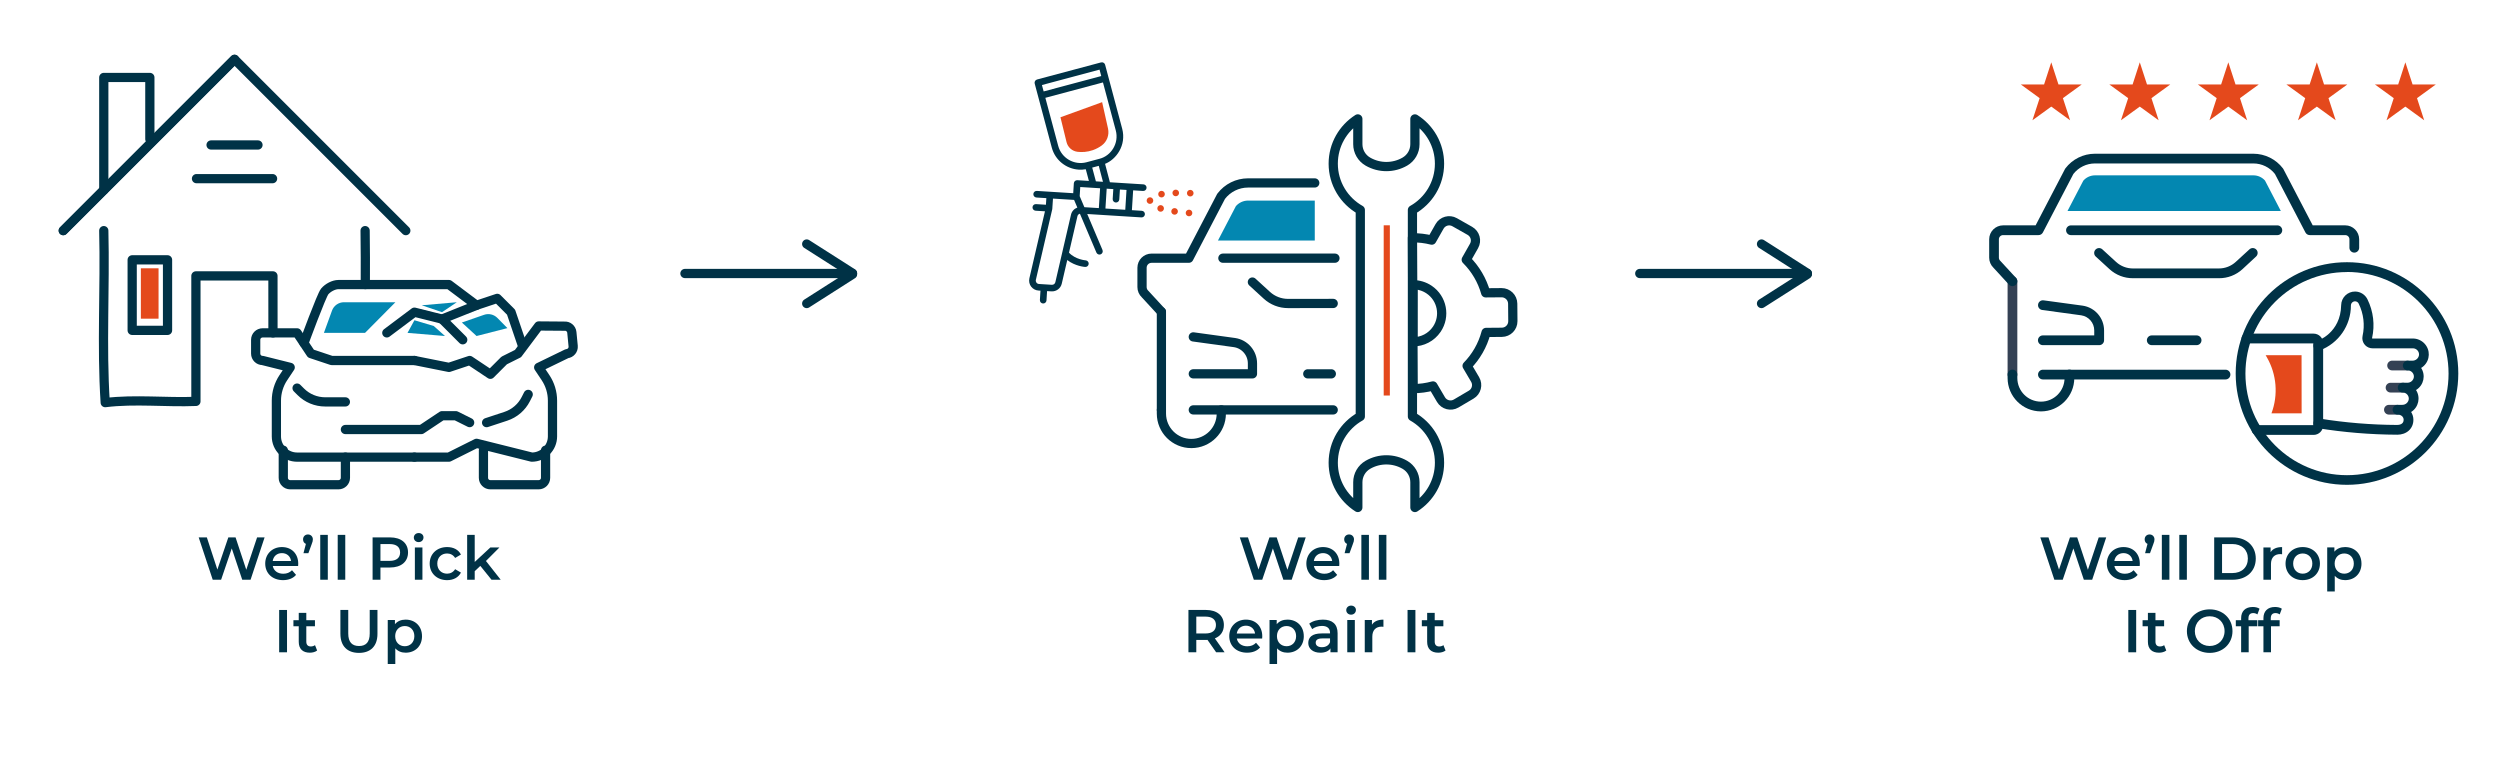 <?xml version="1.0" encoding="UTF-8"?><svg id="Layer_1" xmlns="http://www.w3.org/2000/svg" viewBox="0 0 1488.49 453.32"><defs><style>.cls-1{fill:#344154;}.cls-2{fill:#0387b1;}.cls-3{fill:#003246;}.cls-4{fill:#003246;}.cls-5,.cls-6,.cls-7{stroke:#003246;}.cls-5,.cls-6,.cls-7,.cls-8{fill:none;stroke-linecap:round;stroke-width:5.5px;}.cls-5,.cls-8{stroke-linejoin:round;}.cls-6{stroke-linejoin:bevel;}.cls-7{stroke-miterlimit:10;}.cls-8{stroke:#003246;}.cls-9{fill:#e4491c;}</style></defs><path class="cls-9" d="M682.72,119.3c.07-1.09,1-1.91,2.09-1.84s1.91,1,1.84,2.09-1,1.91-2.09,1.84-1.91-1-1.84-2.09Z"/><path class="cls-9" d="M690.91,126.06c-1.09-.07-1.91-1-1.84-2.09s1-1.91,2.09-1.84,1.91,1,1.84,2.09-1,1.91-2.09,1.84Z"/><path class="cls-9" d="M699.22,127.83c-1.09-.07-1.91-1-1.84-2.09s1-1.91,2.09-1.84,1.91,1,1.84,2.09-1,1.91-2.09,1.84Z"/><path class="cls-9" d="M707.81,128.77c-1.09-.07-1.91-1-1.84-2.09s1-1.91,2.09-1.84,1.91,1,1.84,2.09-1,1.91-2.09,1.84Z"/><path class="cls-9" d="M691.44,117.56c-1.09-.07-1.91-1-1.84-2.09s1-1.91,2.09-1.84,1.91,1,1.84,2.09-1,1.91-2.09,1.84Z"/><path class="cls-9" d="M699.91,116.84c-1.09-.07-1.91-1-1.84-2.09s1-1.91,2.09-1.84,1.91,1,1.84,2.09-1,1.91-2.09,1.84Z"/><path class="cls-9" d="M708.55,116.98c-1.09-.07-1.91-1-1.84-2.09s1-1.91,2.09-1.84,1.91,1,1.84,2.09-1,1.91-2.09,1.84Z"/><path class="cls-3" d="M646.46,100.74l1.86,6.98-6.87-.43c-1.09-.07-2.02.75-2.09,1.84l-.37,5.9-21.65-1.36c-1.09-.07-2.02.75-2.09,1.84s.76,2.02,1.84,2.09l5.9.37-.25,3.93-5.9-.37c-1.09-.07-2.02.75-2.09,1.84s.76,2.02,1.84,2.09l5.58.35-9.28,39.9c-.83,3.72,1.85,7.06,5.42,7.28l1.16.08.02.02-.34,5.52c-.07,1.09.76,2.02,1.84,2.09s2.02-.75,2.09-1.84l.34-5.52.02-.02,2.57.16c2.9.18,5.5-1.75,6.16-4.59l3.27-14.07c4.71,3.69,10.38,4.1,10.67,4.12,1.09.07,2.01-.75,2.09-1.84.07-1.09-.75-2.01-1.83-2.09-.07,0-6.06-.47-9.9-4.57l5.04-21.74c.17-.74.75-1.29,1.47-1.45l9.81,23.13c.43,1,1.6,1.47,2.58,1.05,1-.43,1.47-1.58,1.05-2.59l-9.08-21.42,32.24,2.02c1.09.07,2.02-.75,2.09-1.84s-.75-2.02-1.84-2.09l-5.9-.37.74-11.81,5.9.37c1.09.07,2.02-.75,2.09-1.84s-.75-2.02-1.84-2.09l-19.99-1.25-2.88-10.97c6.44-2.51,12.83-10.87,10.2-20.89l-10.17-38.11c-.26-.98-1.26-1.66-2.42-1.39l-38.11,10.18c-1.05.28-1.68,1.37-1.4,2.42l10.17,38.11c2.01,7.55,8.65,12.67,16.05,13.14,1.37.09,2.78,0,4.18-.24v-.02ZM658.93,112.34l3.93.25-.37,5.9c-.07,1.09.76,2.02,1.84,2.09s2.02-.75,2.09-1.84l.37-5.9,3.93.25-.74,11.81-11.81-.74.74-11.81h0ZM641.44,123.59c-1.84.66-3.3,2.2-3.77,4.22l-9.32,40.21c-.22.95-1.1,1.61-2.07,1.55l-7.71-.49c-1.26-.08-2.09-1.26-1.82-2.45l9.78-42.16.41-6.23,12.57.79,1.94,4.57h0ZM655.68,45.28l-34.3,9.16-1.02-3.81,34.3-9.17s1.02,3.82,1.02,3.82ZM654.99,112.09l-.74,11.81-8.62-.54-2.79-6.57.34-5.44s11.81.74,11.81.74ZM652.49,107.98l-2.19-8.2,3.9-1.04,2.5,9.5-4.2-.27h0ZM646.94,96.6c-7.38,1.96-14.93-2.42-16.9-9.78l-7.64-28.58,34.3-9.16,7.63,28.58c2.04,7.61-2.77,15.18-9.77,16.9l-7.62,2.03h0Z"/><path class="cls-9" d="M656.2,60.82l-24.81,9,3.62,14.78c.76,3.13,3.41,5.43,6.61,5.79,2.54.29,5.71.18,9.11-1.01,2.07-.74,3.81-1.72,5.23-2.76,3.15-2.3,4.6-6.28,3.75-10.1-1.17-5.23-2.35-10.46-3.51-15.7Z"/><path class="cls-5" d="M900.66,180.8c-.03-3.63-3.01-6.56-6.64-6.53l-9.44.08c-2.1-7.46-6.1-14.25-11.59-19.71l4.65-8.21c1.8-3.16.68-7.18-2.48-8.98l-9.07-5.14c-3.16-1.8-7.18-.68-8.98,2.48l-4.64,8.18c-3.86-.98-7.72-1.42-11.52-1.38l.44,89.79c4.03,0,7.99-.55,11.79-1.59l4.78,8.13c1.84,3.13,5.88,4.18,9.01,2.34l8.98-5.29c3.13-1.84,4.18-5.88,2.34-9.01l-4.78-8.13c5.25-5.38,9.24-12.12,11.3-19.9l9.41-.08c3.64-.03,6.56-3,6.53-6.64l-.09-10.43h0ZM855.47,196.02c-3.28,4.86-8.64,7.49-14.1,7.5l.02-34c3.27,0,6.59.95,9.5,2.91,7.78,5.25,9.83,15.82,4.58,23.6h0Z"/><path class="cls-8" d="M809.92,219.85v-94.85c-9.61-5.42-16.12-15.72-16.12-27.55,0-11.21,5.84-21.03,14.64-26.65v15.05c0,4.28,2.28,8.23,5.99,10.37h0c6.82,3.93,15.21,3.93,22.02,0h0c3.7-2.14,5.99-6.09,5.99-10.37v-15.04c8.79,5.61,14.64,15.44,14.64,26.65,0,11.83-6.5,22.12-16.12,27.55v94.84h0v28.11c9.61,5.42,16.12,15.72,16.12,27.55,0,11.21-5.84,21.03-14.64,26.65v-15.05c0-4.28-2.28-8.23-5.99-10.37h0c-6.81-3.93-15.21-3.93-22.02,0h0c-3.7,2.14-5.99,6.09-5.99,10.37v15.04c-8.79-5.61-14.64-15.44-14.64-26.65,0-11.83,6.5-22.12,16.12-27.55v-28.11h0Z"/><path class="cls-8" d="M793.79,180.67l-26.92.03c-4.65,0-9.14-1.74-12.57-4.87l-8.63-7.9"/><path class="cls-8" d="M710.48,200.59l24.49,3.37c6.17.9,10.74,6.19,10.74,12.42v6.2h-35.23"/><line class="cls-8" x1="691.5" y1="185.64" x2="691.5" y2="244.05"/><path class="cls-8" d="M691.5,185.64l-9.73-10.56c-1.16-1.08-1.81-2.58-1.81-4.16v-11.51c0-3.13,2.54-5.68,5.68-5.68h22.19l19.21-36.83c3.81-5.02,9.75-7.98,16.06-7.98h39.7"/><path class="cls-8" d="M727.16,244.05v2.18c0,9.84-7.98,17.83-17.83,17.83h0c-9.84,0-17.83-7.98-17.83-17.83v-2.18"/><line class="cls-8" x1="793.79" y1="244.05" x2="710.48" y2="244.05"/><line class="cls-8" x1="778.64" y1="222.59" x2="792.67" y2="222.59"/><line class="cls-8" x1="728.1" y1="153.72" x2="794.82" y2="153.72"/><path class="cls-2" d="M735.87,122.68l-10.71,20.54h57.65v-23.8h-39.7c-2.76,0-5.41,1.2-7.23,3.27h0Z"/><rect class="cls-9" x="823.85" y="134.14" width="3.66" height="101.35"/><polyline class="cls-8" points="89.22 82.83 89.22 46.12 61.79 46.12 61.79 113.18"/><line class="cls-8" x1="139.64" y1="35.33" x2="37.66" y2="137.31"/><polyline class="cls-8" points="241.62 137.31 139.64 35.33 37.66 137.31"/><path class="cls-8" d="M162.53,198.2c-.02-13.46-.02-20.62-.02-33.93h-45.86v74.71c-17.75.74-36.24-1.48-54,.74-2.22-34.03,0-68.05-.86-102.4"/><path class="cls-8" d="M217.39,137.31c.17,9.53.17,22.59.12,32.12"/><path class="cls-8" d="M246.75,272.17h-69.86c-6.81,0-12.33-5.52-12.33-12.33v-21.3c0-4.87,1.44-9.63,4.14-13.68l4.08-6.12-16.44-4.11c-2.27,0-4.11-1.84-4.11-4.11v-8.22c0-2.27,1.84-4.11,4.11-4.11h20.55l8.22,12.33,12.33,4.11h49.32"/><path class="cls-8" d="M176.88,231.07l2.2,2.2c3.85,3.85,9.08,6.02,14.53,6.02h12.03"/><path class="cls-8" d="M168.67,268.06v16.44c0,2.27,1.84,4.11,4.11,4.11h28.77c2.27,0,4.11-1.84,4.11-4.11v-12.33"/><path class="cls-8" d="M246.75,272.17h20.55l16.44-8.22,32.88,8.22c6.81,0,12.33-5.52,12.33-12.33v-21.3c0-4.87-1.44-9.63-4.14-13.68l-4.08-6.12,16.84-8.18c2.26-.22,3.91-2.23,3.69-4.49l-.79-8.18c-.22-2.26-2.23-3.91-4.49-3.69l-15.24-.12-12.33,16.44-8.22,4.11-8.22,8.22-12.33-8.22-12.33,4.11-20.55-4.11"/><path class="cls-8" d="M311.02,205.68l-6.74-19.81-8.22-8.22-12.33,4.11-16.44-12.33h-65.75c-2.88,0-6.33,1.87-8.22,4.11-1.89,2.24-12.33,30.66-12.33,30.66"/><path class="cls-8" d="M314.49,234.82l-1.41,2.78c-2.46,4.87-6.75,8.56-11.92,10.26l-11.44,3.77"/><path class="cls-8" d="M324.83,268.06v16.44c0,2.27-1.84,4.11-4.11,4.11h-28.77c-2.27,0-4.11-1.84-4.11-4.11v-16.44"/><polyline class="cls-8" points="205.65 255.73 250.86 255.73 263.19 247.52 271.41 247.52 279.63 251.62"/><polyline class="cls-8" points="283.73 181.76 263.18 189.98 275.51 202.31"/><polyline class="cls-8" points="263.18 189.98 246.75 185.87 230.31 198.2"/><path class="cls-2" d="M192.85,198.2l4.82-13.26c1.09-3,3.94-4.99,7.12-4.99h30.64l-18.1,18.25h-24.48,0Z"/><polygon class="cls-2" points="242.63 198.2 246.75 190.68 258.23 194.09 264.94 200.06 242.63 198.2"/><path class="cls-2" d="M274.99,192.03l13.23-4.59c2.77-.96,5.85-.24,7.91,1.85l5.98,6.07-18.37,4.7-8.74-8.03h0Z"/><polygon class="cls-2" points="251.1 181.76 263.18 185.87 271.98 179.95 251.1 181.76"/><line class="cls-8" x1="116.99" y1="106.37" x2="162.29" y2="106.37"/><line class="cls-8" x1="125.67" y1="86.32" x2="153.6" y2="86.32"/><rect class="cls-8" x="78.7" y="154.7" width="21.05" height="42"/><rect class="cls-9" x="83.87" y="159.74" width="10.53" height="30"/><path class="cls-3" d="M1321.18,165.65h-51.22c-5.15.03-10.13-1.89-13.93-5.36l-8.21-7.52c-1.19-1.08-1.29-2.91-.21-4.11,1.08-1.19,2.91-1.29,4.11-.21h0l8.21,7.52c2.72,2.49,6.28,3.87,9.98,3.87h51.22c3.69,0,7.25-1.38,9.98-3.87l8.21-7.52c1.18-1.08,3.02-1,4.11.18s1,3.02-.18,4.11h0l-8.13,7.55c-3.8,3.47-8.77,5.39-13.92,5.36Z"/><path class="cls-3" d="M1249.81,205.5h-33.52c-1.6,0-2.9-1.3-2.9-2.9s1.3-2.9,2.9-2.9h30.61v-2.99c-.01-4.49-3.3-8.3-7.74-8.97l-23.22-3.17c-1.59-.22-2.7-1.68-2.48-3.27.22-1.59,1.68-2.7,3.27-2.48l23.3,3.17c7.3,1.09,12.71,7.35,12.73,14.73v5.89c0,1.6-1.3,2.9-2.9,2.9-.02,0-.04,0-.05,0Z"/><path class="cls-1" d="M1198.21,225.92c-1.6,0-2.9-1.3-2.9-2.9h0v-55.56c0-1.6,1.3-2.9,2.9-2.9s2.9,1.3,2.9,2.9v55.56c0,1.6-1.3,2.9-2.9,2.9h0Z"/><path class="cls-4" d="M1198.21,170.36c-.8,0-1.57-.35-2.11-.94l-9.18-9.98c-1.63-1.57-2.56-3.73-2.57-6v-10.97c.01-4.58,3.73-8.29,8.31-8.3h19.34l17.46-33.49c.07-.14.16-.28.25-.41,4.18-5.5,10.69-8.73,17.6-8.74h94.36c6.9.02,13.41,3.25,17.59,8.74.1.13.19.26.26.41l17.46,33.49h19.35c4.58,0,8.3,3.72,8.31,8.3v5.04c0,1.6-1.3,2.9-2.9,2.9s-2.9-1.3-2.9-2.9v-5.04c0-1.38-1.12-2.49-2.5-2.49h-21.11c-1.08,0-2.07-.6-2.58-1.56l-18.16-34.84c-3.09-3.94-7.81-6.25-12.82-6.26h-94.36c-5.01.01-9.73,2.32-12.83,6.26l-18.16,34.84c-.5.96-1.49,1.57-2.58,1.56h-21.11c-1.38,0-2.5,1.11-2.5,2.49v10.97c0,.69.3,1.35.8,1.83l.16.16,9.26,10.05c1.08,1.19,1,3.03-.19,4.12-.53.48-1.21.75-1.92.76h-.03Z"/><path class="cls-3" d="M1215.18,244.95c-10.97-.01-19.86-8.9-19.87-19.87v-2.11c0-1.6,1.3-2.9,2.9-2.9s2.9,1.3,2.9,2.9v2.11c0,7.77,6.3,14.06,14.06,14.06,7.76,0,14.06-6.3,14.06-14.06v-2.11c0-1.6,1.3-2.9,2.9-2.9s2.9,1.3,2.9,2.9v2.11c-.01,10.97-8.9,19.86-19.87,19.87Z"/><path class="cls-3" d="M1325.07,225.92h-108.73c-1.6,0-2.9-1.3-2.9-2.9s1.3-2.9,2.9-2.9h108.73c1.6,0,2.9,1.3,2.9,2.9s-1.3,2.9-2.9,2.9Z"/><path class="cls-3" d="M1307.85,205.5h-26.71c-1.6,0-2.9-1.3-2.9-2.9s1.3-2.9,2.9-2.9h26.71c1.6,0,2.9,1.3,2.9,2.9s-1.3,2.9-2.9,2.9h0Z"/><path class="cls-3" d="M1355.93,139.99h-122.89c-1.6,0-2.9-1.3-2.9-2.9s1.3-2.9,2.9-2.9h122.89c1.6,0,2.9,1.3,2.9,2.9s-1.3,2.9-2.9,2.9Z"/><path class="cls-3" d="M1397.39,288.66c-36.6,0-66.27-29.67-66.27-66.27s29.67-66.27,66.27-66.27,66.27,29.67,66.27,66.27c-.04,36.59-29.69,66.23-66.27,66.27ZM1397.39,161.98c-33.4,0-60.47,27.07-60.47,60.47s27.07,60.47,60.47,60.47,60.47-27.07,60.47-60.47h0c-.01-33.41-27.07-60.49-60.47-60.52v.05Z"/><path class="cls-1" d="M1427.41,246.85h-5.06c-1.6,0-2.9-1.3-2.9-2.9s1.3-2.9,2.9-2.9h5.06c1.6,0,2.9,1.3,2.9,2.9s-1.3,2.9-2.9,2.9Z"/><path class="cls-1" d="M1430.76,233.7h-7.44c-1.6,0-2.9-1.3-2.9-2.9s1.3-2.9,2.9-2.9h7.44c1.6,0,2.9,1.3,2.9,2.9s-1.3,2.9-2.9,2.9Z"/><path class="cls-1" d="M1433.28,220.53h-9.03c-1.6,0-2.9-1.3-2.9-2.9s1.3-2.9,2.9-2.9h9.03c1.6,0,2.9,1.3,2.9,2.9s-1.3,2.9-2.9,2.9Z"/><path class="cls-3" d="M1377.51,258.93h-33.96c-1.6,0-2.9-1.3-2.9-2.9s1.3-2.9,2.9-2.9h33.78v-48.69h-39.83c-1.6,0-2.9-1.3-2.9-2.9s1.3-2.9,2.9-2.9h40.01c3.14,0,5.68,2.55,5.68,5.69v48.92c0,3.14-2.54,5.68-5.68,5.69Z"/><path class="cls-3" d="M1427.18,258.82c-15.88-.08-31.72-1.39-47.4-3.92-1.58-.29-2.62-1.81-2.33-3.39.29-1.58,1.81-2.62,3.39-2.33,15.34,2.48,30.84,3.76,46.38,3.83,1.17,0,3.9-.3,3.9-3.07,0-1.81-1.54-3.1-3.66-3.1-1.6,0-2.9-1.3-2.9-2.9s1.3-2.9,2.9-2.9h2.82c1.99.03,3.68-1.45,3.9-3.43.14-2.02-1.39-3.78-3.41-3.92-.08,0-.17,0-.25,0-1.6,0-2.9-1.3-2.9-2.9s1.3-2.9,2.9-2.9h2.79c1.99.03,3.68-1.45,3.9-3.43.14-2.02-1.39-3.78-3.41-3.92-.09,0-.17,0-.26,0-1.6,0-2.9-1.3-2.9-2.9s1.3-2.9,2.9-2.9h2.83c1.99.03,3.67-1.46,3.9-3.43.14-2.02-1.39-3.78-3.41-3.92-.09,0-.17,0-.26,0h-24.02c-3.35,0-6.06-2.72-6.06-6.06,0-.42.05-.85.13-1.26,1.45-6.49.64-13.29-2.29-19.26-.57-1.22-2.03-1.74-3.24-1.17-.84.4-1.38,1.23-1.4,2.16.05,11.94-7.34,22.65-18.53,26.82-1.53.48-3.16-.38-3.64-1.92-.48-1.53.38-3.16,1.92-3.64.56-.18,14.14-4.73,14.44-21.38.08-4.55,3.84-8.18,8.39-8.1,3.12.06,5.94,1.87,7.29,4.68,3.51,7.13,4.47,15.24,2.73,22.99-.03.06-.03.14,0,.2.05.06.12.1.2.1h24.07c2.62,0,5.13,1.09,6.93,3,3.57,3.78,3.4,9.74-.39,13.31-.49.46-1.02.87-1.6,1.21,2.82,4.37,1.56,10.19-2.81,13-.08.05-.16.1-.24.15,2.82,4.37,1.56,10.2-2.81,13.02-.03.02-.07.04-.1.06.88,1.39,1.35,3,1.35,4.64,0,5.25-3.99,8.9-9.7,8.9Z"/><path class="cls-2" d="M1341.67,104.4h-94.36c-2.65.02-5.17,1.17-6.91,3.17l-9.42,18.06h127.02l-9.43-18.13c-1.75-1.97-4.27-3.1-6.9-3.1Z"/><path class="cls-9" d="M1370.34,211.49h-21.38l.74,1.28c5.83,10.14,6.83,22.35,2.73,33.31h17.95l-.04-34.58Z"/><polygon class="cls-9" points="1221.32 37.1 1225.6 50.28 1239.46 50.28 1228.25 58.44 1232.53 71.61 1221.32 63.47 1210.1 71.61 1214.39 58.44 1203.18 50.28 1217.04 50.28 1221.32 37.1"/><polygon class="cls-9" points="1274.02 37.1 1278.31 50.28 1292.17 50.28 1280.96 58.44 1285.24 71.61 1274.02 63.47 1262.81 71.61 1267.1 58.44 1255.88 50.28 1269.75 50.28 1274.02 37.1"/><polygon class="cls-9" points="1326.73 37.1 1331.02 50.28 1344.87 50.28 1333.67 58.44 1337.94 71.61 1326.73 63.47 1315.52 71.61 1319.8 58.44 1308.58 50.28 1322.45 50.28 1326.73 37.1"/><polygon class="cls-9" points="1379.44 37.1 1383.72 50.28 1397.59 50.28 1386.37 58.44 1390.65 71.61 1379.44 63.47 1368.22 71.61 1372.51 58.44 1361.29 50.28 1375.16 50.28 1379.44 37.1"/><polygon class="cls-9" points="1432.14 37.1 1436.43 50.28 1450.29 50.28 1439.08 58.44 1443.35 71.61 1432.14 63.47 1420.93 71.61 1425.22 58.44 1414 50.28 1427.87 50.28 1432.14 37.1"/><line class="cls-7" x1="407.81" y1="162.84" x2="507.58" y2="162.84"/><line class="cls-6" x1="480.31" y1="145.28" x2="507.58" y2="162.67"/><line class="cls-7" x1="480.31" y1="180.72" x2="507.58" y2="163.32"/><line class="cls-7" x1="976.31" y1="162.84" x2="1076.07" y2="162.84"/><line class="cls-6" x1="1048.8" y1="145.28" x2="1076.07" y2="162.67"/><line class="cls-7" x1="1048.8" y1="180.72" x2="1076.07" y2="163.32"/><path class="cls-4" d="M157.54,319.97l-8.35,25.2h-4.97l-6.23-18.65-6.34,18.65h-5l-8.35-25.2h4.86l6.26,19.15,6.52-19.15h4.32l6.37,19.26,6.44-19.26h4.46Z"/><path class="cls-4" d="M177.49,336.99h-15.08c.54,2.81,2.88,4.61,6.23,4.61,2.16,0,3.85-.68,5.22-2.09l2.41,2.77c-1.73,2.05-4.43,3.13-7.74,3.13-6.44,0-10.62-4.14-10.62-9.86s4.21-9.83,9.94-9.83,9.72,3.92,9.72,9.93c0,.36-.04.9-.07,1.33ZM162.37,334h10.91c-.36-2.77-2.48-4.68-5.44-4.68s-5.04,1.87-5.47,4.68Z"/><path class="cls-4" d="M186.27,321.15c0,.83-.14,1.44-.79,3.1l-1.87,5.11h-2.92l1.44-5.54c-1.01-.4-1.69-1.33-1.69-2.66,0-1.76,1.26-2.95,2.92-2.95s2.92,1.22,2.92,2.95Z"/><path class="cls-4" d="M190.67,318.46h4.5v26.71h-4.5v-26.71Z"/><path class="cls-4" d="M201.07,318.46h4.5v26.71h-4.5v-26.71Z"/><path class="cls-4" d="M242.94,328.93c0,5.54-4.1,8.96-10.73,8.96h-5.69v7.27h-4.68v-25.2h10.37c6.62,0,10.73,3.38,10.73,8.96ZM238.22,328.93c0-3.17-2.12-5-6.23-5h-5.47v10.01h5.47c4.1,0,6.23-1.84,6.23-5Z"/><path class="cls-4" d="M246.39,320.07c0-1.51,1.22-2.7,2.88-2.7s2.88,1.12,2.88,2.59c0,1.58-1.19,2.81-2.88,2.81s-2.88-1.19-2.88-2.7ZM247.01,325.94h4.5v19.22h-4.5v-19.22Z"/><path class="cls-4" d="M255.83,335.55c0-5.76,4.32-9.83,10.4-9.83,3.74,0,6.73,1.55,8.21,4.46l-3.46,2.02c-1.15-1.84-2.88-2.66-4.79-2.66-3.31,0-5.83,2.3-5.83,6.01s2.52,6.01,5.83,6.01c1.91,0,3.64-.83,4.79-2.66l3.46,2.02c-1.48,2.88-4.46,4.5-8.21,4.5-6.08,0-10.4-4.1-10.4-9.86Z"/><path class="cls-4" d="M285.99,336.92l-3.35,3.17v5.08h-4.5v-26.71h4.5v16.13l9.32-8.64h5.4l-8.03,8.06,8.78,11.16h-5.47l-6.66-8.24Z"/><path class="cls-4" d="M166.21,363.17h4.68v25.2h-4.68v-25.2Z"/><path class="cls-4" d="M188.81,387.32c-1.08.86-2.7,1.29-4.32,1.29-4.21,0-6.62-2.23-6.62-6.48v-9.25h-3.17v-3.6h3.17v-4.39h4.5v4.39h5.15v3.6h-5.15v9.14c0,1.87.94,2.88,2.66,2.88.94,0,1.84-.25,2.52-.79l1.26,3.2Z"/><path class="cls-4" d="M202.67,377.39v-14.22h4.68v14.04c0,5.18,2.34,7.42,6.41,7.42s6.37-2.23,6.37-7.42v-14.04h4.61v14.22c0,7.34-4.14,11.34-11.01,11.34s-11.05-4-11.05-11.34Z"/><path class="cls-4" d="M251.27,378.75c0,5.98-4.14,9.86-9.75,9.86-2.45,0-4.61-.83-6.16-2.59v9.32h-4.5v-26.2h4.28v2.52c1.51-1.84,3.74-2.74,6.37-2.74,5.62,0,9.75,3.89,9.75,9.83ZM246.7,378.75c0-3.67-2.45-6.01-5.69-6.01s-5.72,2.34-5.72,6.01,2.48,6.01,5.72,6.01,5.69-2.34,5.69-6.01Z"/><path class="cls-4" d="M777.42,319.97l-8.35,25.2h-4.97l-6.23-18.65-6.34,18.65h-5l-8.35-25.2h4.86l6.26,19.15,6.52-19.15h4.32l6.37,19.26,6.44-19.26h4.46Z"/><path class="cls-4" d="M797.37,336.99h-15.08c.54,2.81,2.88,4.61,6.23,4.61,2.16,0,3.85-.68,5.22-2.09l2.41,2.77c-1.73,2.05-4.43,3.13-7.74,3.13-6.44,0-10.62-4.14-10.62-9.86s4.21-9.83,9.93-9.83,9.72,3.92,9.72,9.93c0,.36-.04.9-.07,1.33ZM782.25,334h10.91c-.36-2.77-2.48-4.68-5.44-4.68s-5.04,1.87-5.47,4.68Z"/><path class="cls-4" d="M806.16,321.15c0,.83-.14,1.44-.79,3.1l-1.87,5.11h-2.92l1.44-5.54c-1.01-.4-1.69-1.33-1.69-2.66,0-1.76,1.26-2.95,2.92-2.95s2.92,1.22,2.92,2.95Z"/><path class="cls-4" d="M810.55,318.46h4.5v26.71h-4.5v-26.71Z"/><path class="cls-4" d="M820.95,318.46h4.5v26.71h-4.5v-26.71Z"/><path class="cls-4" d="M724.08,388.36l-5.15-7.38c-.32.04-.65.04-.97.04h-5.69v7.34h-4.68v-25.2h10.37c6.62,0,10.73,3.38,10.73,8.96,0,3.82-1.94,6.62-5.36,7.96l5.79,8.28h-5.04ZM717.74,367.13h-5.47v10.04h5.47c4.1,0,6.23-1.87,6.23-5.04s-2.12-5-6.23-5Z"/><path class="cls-4" d="M751.47,380.19h-15.08c.54,2.81,2.88,4.61,6.23,4.61,2.16,0,3.85-.68,5.22-2.09l2.41,2.77c-1.73,2.05-4.43,3.13-7.74,3.13-6.44,0-10.62-4.14-10.62-9.86s4.21-9.83,9.94-9.83,9.72,3.92,9.72,9.93c0,.36-.04.9-.07,1.33ZM736.35,377.21h10.91c-.36-2.77-2.48-4.68-5.43-4.68s-5.04,1.87-5.47,4.68Z"/><path class="cls-4" d="M776.28,378.75c0,5.98-4.14,9.86-9.75,9.86-2.45,0-4.61-.83-6.16-2.59v9.32h-4.5v-26.2h4.28v2.52c1.51-1.84,3.74-2.74,6.37-2.74,5.62,0,9.75,3.89,9.75,9.83ZM771.7,378.75c0-3.67-2.45-6.01-5.69-6.01s-5.72,2.34-5.72,6.01,2.48,6.01,5.72,6.01,5.69-2.34,5.69-6.01Z"/><path class="cls-4" d="M796.4,377.1v11.27h-4.25v-2.34c-1.08,1.66-3.17,2.59-6.05,2.59-4.39,0-7.16-2.41-7.16-5.76s2.16-5.72,7.99-5.72h4.97v-.29c0-2.63-1.58-4.18-4.79-4.18-2.16,0-4.39.72-5.83,1.91l-1.76-3.28c2.05-1.58,5.04-2.38,8.14-2.38,5.54,0,8.75,2.63,8.75,8.17ZM791.9,382.35v-2.23h-4.64c-3.06,0-3.89,1.15-3.89,2.56,0,1.62,1.37,2.66,3.67,2.66s4.1-1.01,4.86-2.99Z"/><path class="cls-4" d="M801.55,363.27c0-1.51,1.22-2.7,2.88-2.7s2.88,1.12,2.88,2.59c0,1.58-1.19,2.81-2.88,2.81s-2.88-1.19-2.88-2.7ZM802.16,369.14h4.5v19.22h-4.5v-19.22Z"/><path class="cls-4" d="M823.69,368.93v4.28c-.4-.07-.72-.11-1.04-.11-3.42,0-5.58,2.02-5.58,5.94v9.32h-4.5v-19.22h4.28v2.81c1.3-2.02,3.64-3.02,6.84-3.02Z"/><path class="cls-4" d="M838.05,363.17h4.68v25.2h-4.68v-25.2Z"/><path class="cls-4" d="M860.66,387.32c-1.08.86-2.7,1.29-4.32,1.29-4.21,0-6.62-2.23-6.62-6.48v-9.25h-3.17v-3.6h3.17v-4.39h4.5v4.39h5.15v3.6h-5.15v9.14c0,1.87.94,2.88,2.66,2.88.94,0,1.84-.25,2.52-.79l1.26,3.2Z"/><path class="cls-4" d="M1254.03,319.97l-8.35,25.2h-4.97l-6.23-18.65-6.33,18.65h-5l-8.35-25.2h4.86l6.26,19.15,6.52-19.15h4.32l6.37,19.26,6.44-19.26h4.46Z"/><path class="cls-4" d="M1273.97,336.99h-15.08c.54,2.81,2.88,4.61,6.23,4.61,2.16,0,3.85-.68,5.22-2.09l2.41,2.77c-1.73,2.05-4.43,3.13-7.74,3.13-6.44,0-10.62-4.14-10.62-9.86s4.21-9.83,9.94-9.83,9.72,3.92,9.72,9.93c0,.36-.04.9-.07,1.33ZM1258.85,334h10.91c-.36-2.77-2.48-4.68-5.43-4.68s-5.04,1.87-5.47,4.68Z"/><path class="cls-4" d="M1282.76,321.15c0,.83-.14,1.44-.79,3.1l-1.87,5.11h-2.92l1.44-5.54c-1.01-.4-1.69-1.33-1.69-2.66,0-1.76,1.26-2.95,2.92-2.95s2.92,1.22,2.92,2.95Z"/><path class="cls-4" d="M1287.15,318.46h4.5v26.71h-4.5v-26.71Z"/><path class="cls-4" d="M1297.55,318.46h4.5v26.71h-4.5v-26.71Z"/><path class="cls-4" d="M1318.32,319.97h11.01c8.17,0,13.75,5.04,13.75,12.6s-5.58,12.6-13.75,12.6h-11.01v-25.2ZM1329.12,341.2c5.62,0,9.25-3.42,9.25-8.64s-3.64-8.64-9.25-8.64h-6.12v17.28h6.12Z"/><path class="cls-4" d="M1358.75,325.73v4.28c-.4-.07-.72-.11-1.04-.11-3.42,0-5.58,2.02-5.58,5.94v9.32h-4.5v-19.22h4.28v2.81c1.3-2.02,3.64-3.02,6.84-3.02Z"/><path class="cls-4" d="M1360.8,335.55c0-5.76,4.32-9.83,10.22-9.83s10.26,4.07,10.26,9.83-4.28,9.86-10.26,9.86-10.22-4.1-10.22-9.86ZM1376.75,335.55c0-3.67-2.45-6.01-5.72-6.01s-5.69,2.34-5.69,6.01,2.45,6.01,5.69,6.01,5.72-2.34,5.72-6.01Z"/><path class="cls-4" d="M1406.02,335.55c0,5.98-4.14,9.86-9.75,9.86-2.45,0-4.61-.83-6.16-2.59v9.32h-4.5v-26.2h4.28v2.52c1.51-1.84,3.74-2.74,6.37-2.74,5.62,0,9.75,3.89,9.75,9.83ZM1401.45,335.55c0-3.67-2.45-6.01-5.69-6.01s-5.72,2.34-5.72,6.01,2.48,6.01,5.72,6.01,5.69-2.34,5.69-6.01Z"/><path class="cls-4" d="M1267.19,363.17h4.68v25.2h-4.68v-25.2Z"/><path class="cls-4" d="M1289.79,387.32c-1.08.86-2.7,1.29-4.32,1.29-4.21,0-6.62-2.23-6.62-6.48v-9.25h-3.17v-3.6h3.17v-4.39h4.5v4.39h5.15v3.6h-5.15v9.14c0,1.87.94,2.88,2.66,2.88.94,0,1.84-.25,2.52-.79l1.26,3.2Z"/><path class="cls-4" d="M1302.07,375.77c0-7.45,5.76-12.96,13.57-12.96s13.57,5.47,13.57,12.96-5.76,12.96-13.57,12.96-13.57-5.51-13.57-12.96ZM1324.5,375.77c0-5.15-3.78-8.85-8.85-8.85s-8.85,3.71-8.85,8.85,3.78,8.85,8.85,8.85,8.85-3.71,8.85-8.85Z"/><path class="cls-4" d="M1338.72,368.13v1.15h5.29v3.6h-5.15v15.48h-4.5v-15.48h-3.17v-3.6h3.17v-1.22c0-4.03,2.41-6.66,6.88-6.66,1.55,0,3.06.32,4.07,1.04l-1.26,3.38c-.68-.47-1.55-.79-2.48-.79-1.87,0-2.84,1.04-2.84,3.1Z"/><path class="cls-4" d="M1352,368.13v1.15h5.29v3.6h-5.15v15.48h-4.5v-15.48h-3.17v-3.6h3.17v-1.22c0-4.03,2.41-6.66,6.88-6.66,1.55,0,3.06.32,4.07,1.04l-1.26,3.38c-.68-.47-1.55-.79-2.48-.79-1.87,0-2.84,1.04-2.84,3.1Z"/></svg>